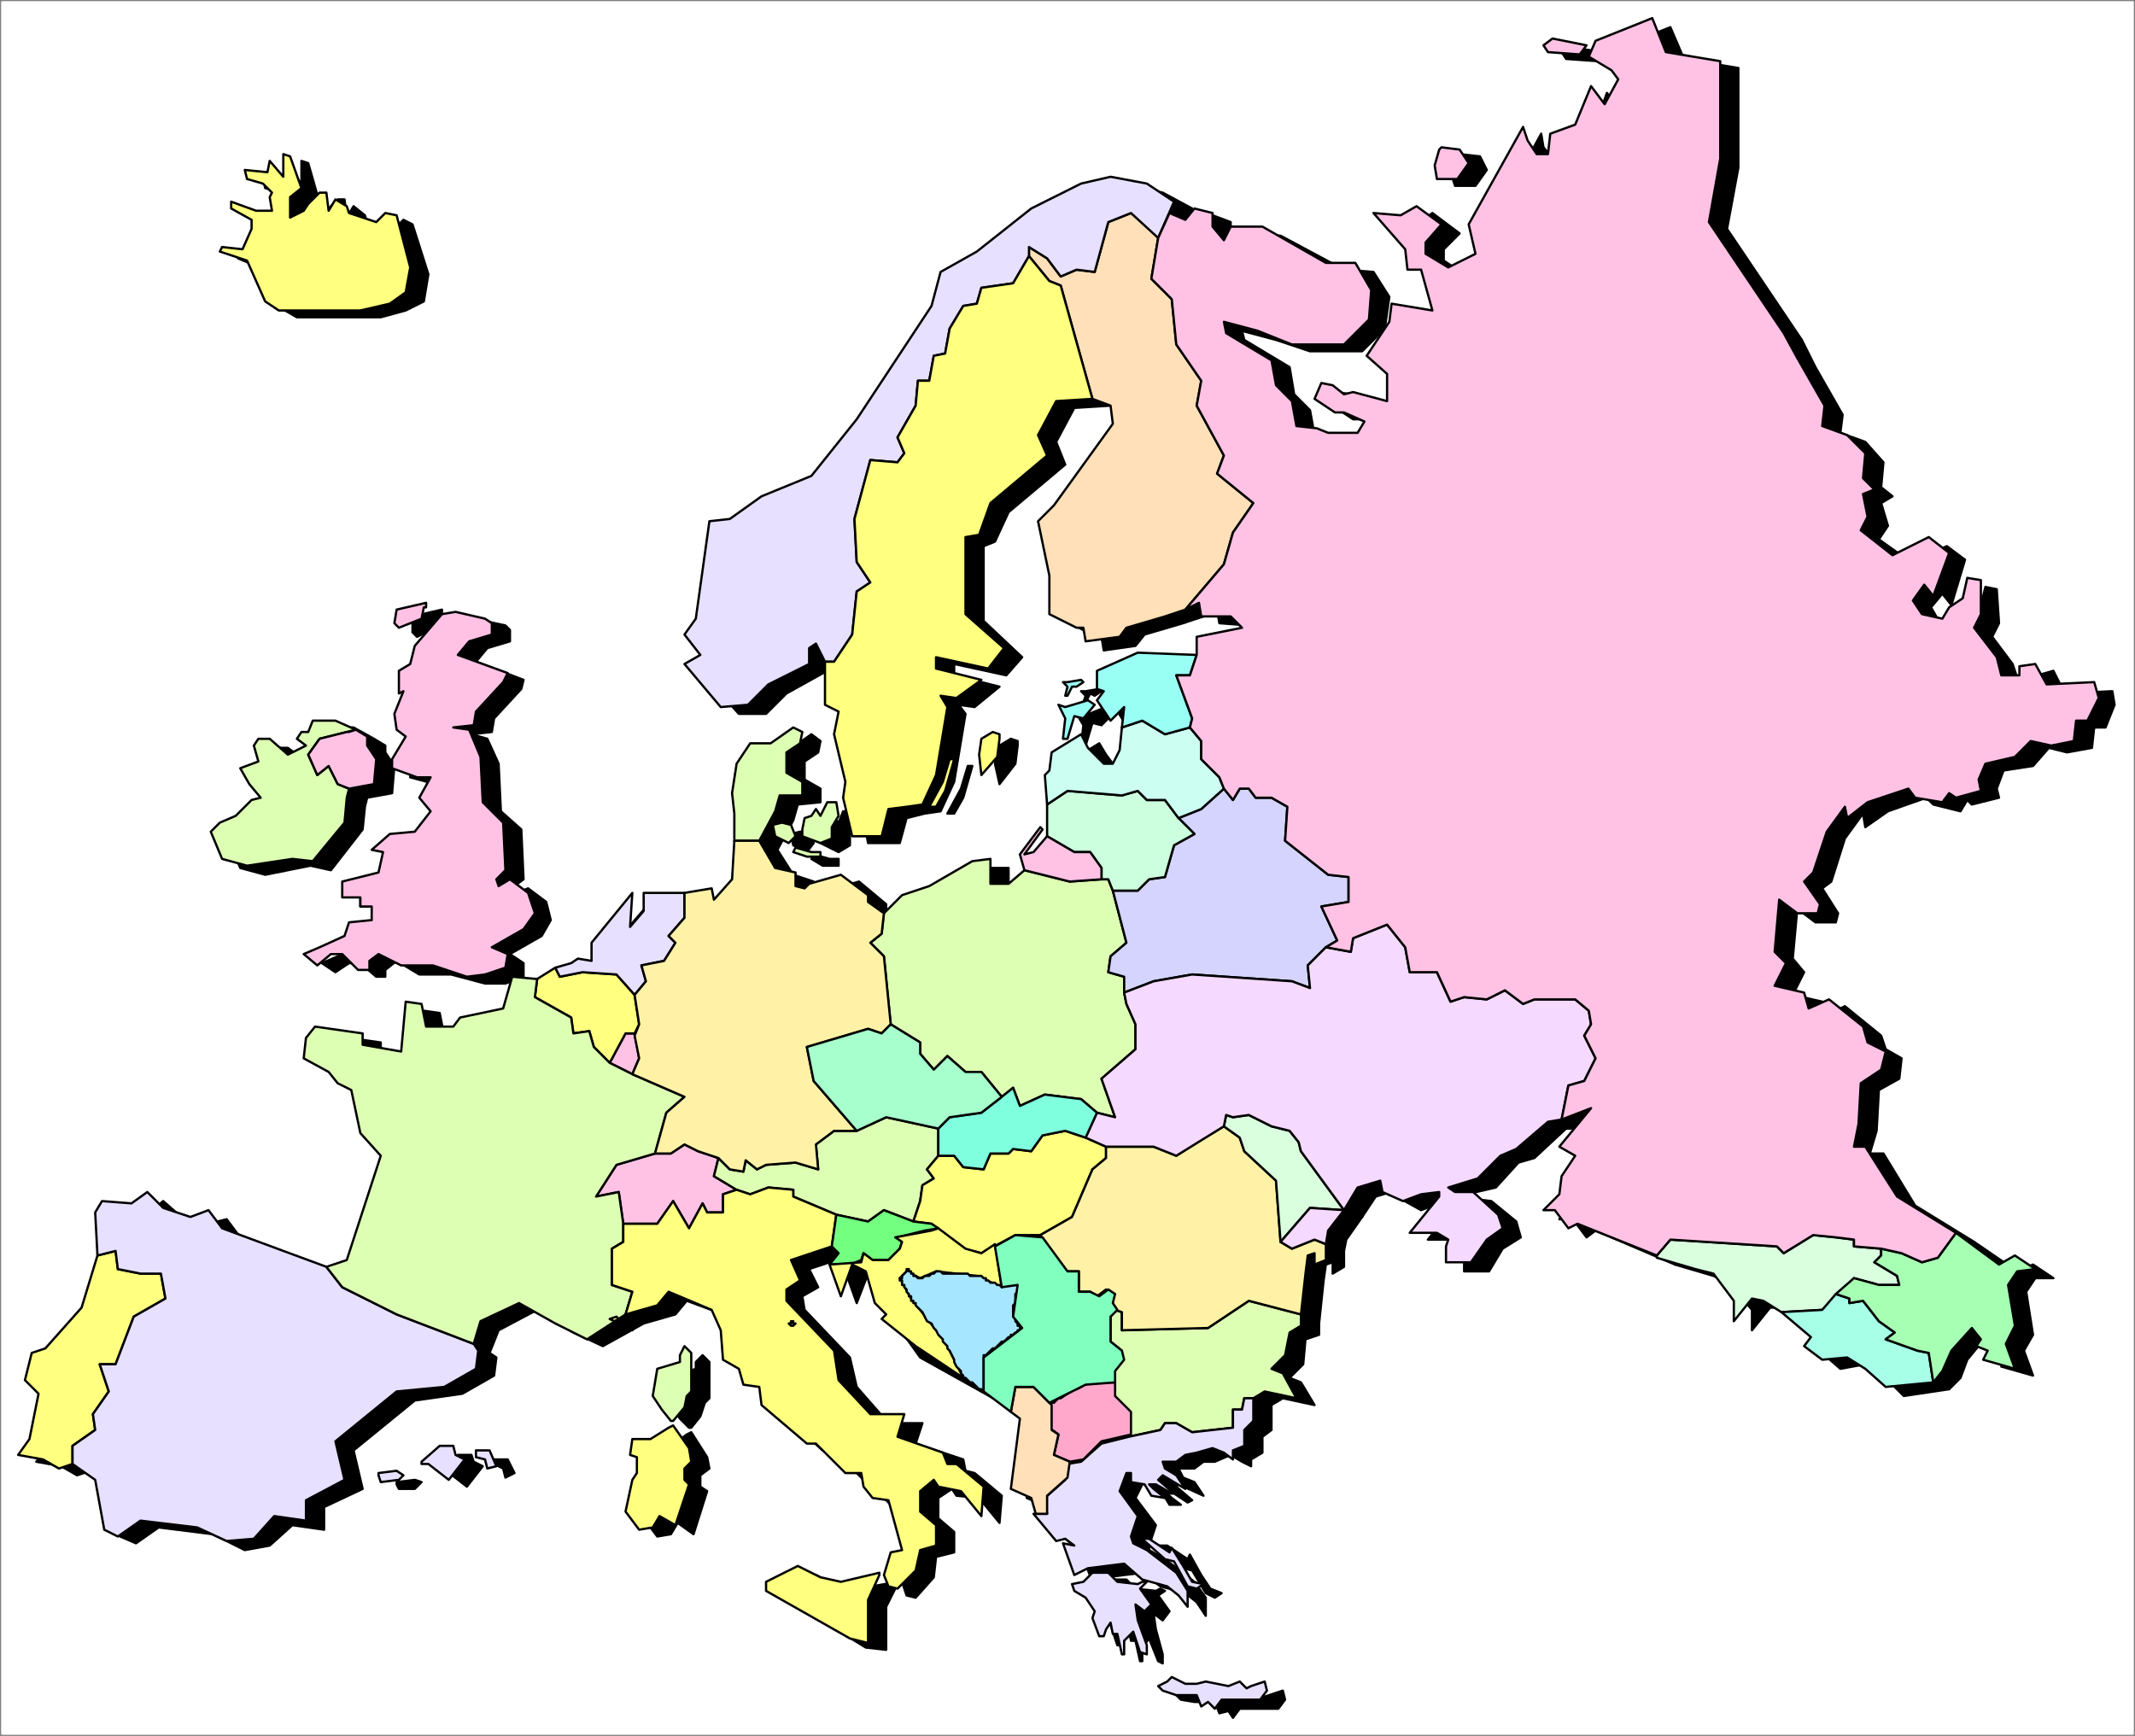 <svg xmlns="http://www.w3.org/2000/svg" fill-rule="evenodd" height="766" preserveAspectRatio="none" stroke-linecap="round" width="942"><rect width="100%" height="100%" fill="#808080" stroke="none"/><style>.brush2{fill:#000}.pen2{stroke:#000;stroke-width:1;stroke-linejoin:round}.brush3{fill:#ffff80}.brush4{fill:#ffc2e4}.brush5{fill:#e7e0ff}.brush6{fill:#ddffb3}.brush7{fill:#fff2a6}.brush8{fill:#ffe0b8}.brush9{fill:#d9ffde}.brush15{fill:#f5d9ff}</style><path style="fill:#fff;stroke:#fff;stroke-width:1;stroke-linejoin:round" d="M1 1h940v764H1z"/><path class="pen2 brush2" d="m51 558-7 22-16 19-6 2-3 12 6 6-4 20-5 6 11 2 7 4 6-2v-7l10-8-1-7 7-9-4-12h7l8-21 14-8-2-11-9-1-10-2-1-7-8 2zm220-26 9-14 17-6 7 1 6-4 6 3 9 3-2 8 10 5-5 3-1 7h-7l-2-3-6 10-7-12-7 11-15-1-2-14-10 3z"/><path class="pen2 brush2" d="m309 487-23-9 4-8-2-10 2-5-2-12 5-6-2-7 10-3 6-8-4-3 6-8v-11l13-1 1 4 8-9 1-16h11l7 11 9 3v6l-9 12 11 8-8 3 2 5-1 10-7 1v6h-8l-2 7v15l8 7 8-7 10 3 4 15 19 23-11-1-6 7v10l-10-3-13 2-5 1-4-4-1 5-6-1-5-4-9-3-6-3-6 4-7-1 5-18 7-7z"/><path class="pen2 brush2" d="m286 478 4-8-2-10-4-1-7 13 9 6z"/><path class="pen2 brush2" d="m245 435 8-5 2 4 9-2 16 2 8 9 2 12-2 5-4-1-7 13-7-7-2-6-7 1-1-8-16-9 1-8z"/><path class="pen2 brush2" d="m253 430 7-2 3-1h5v-7l19-22-1 15 6-8v-7l17-1v11l-6 8 4 3-6 8-10 3 2 7-5 6-8-9-16-2-9 2-2-4zm106-35 4 1 2-3 14-4 12 10v2l6 5v10l-5 3 5 6 4 31-4 4-6-3-28 8-10-3-8 7-8-7v-15l2-7h8v-6l7-1 1-10-2-5 8-3-11-8 9-12z"/><path class="pen2 brush2" d="m401 456 13 7v6l6 6 6-5 8 7h7l9 10 5-3 3 7 11-5 16 2 7 6-5 11-9-3-10 2-5 7h-8l-2 2h-8l-3 6-9-1-4-5h-7v-11l-23-6-13 7-19-23-4-15 28-8 6 3 4-4z"/><path class="pen2 brush2" d="m325 515 5 4 6 1 1-5 4 4 5-1 13-2 10 3-1-10 7-7 11 1 13-7 23 6v11l-6 6 4 5-5 2-1 8-3 8-14-5-6 5-14-3-19-7v-3l-11-2-8 4-6-3-10-5 2-8z"/><path class="pen2 brush2" d="m411 542 3-8 1-8 5-2-4-5 6-6h7l4 5 9 1 3-6h8l2-2h8l5-7 10-2 9 3 9 4v6l-6 5-9 20-14 9h-11l-15 8-8-2-15-12-7-1zm43 85 1-11h8l7 7v11l4 3-2 9 7 3-1 7-9 8 1 8h-6l-2-7-9-4 4-32-3-2zm46-46 3 1v8l38-1 18-11 23 6v5l-6 2-1 11-6 6 5 2 6 10-14-3-5 3h-4l-2 5h-3v8l-18 2-7-4-5 1-2 2-14 3v-10l-7-7v-12l4-4v-4l-5-5v-10l2-4z"/><path class="pen2 brush2" d="M496 509h21l10 4 11-7 10-6 7 5 2 7 14 13 2 27 5 2 10-3 5 1v7l-5 3v-5l-3 1-1 7-2 19-23-6-18 11-38 1v-8l-3-1-2-2 1-4-3-3-4 3-3-1-5-1v-8h-6l-11-16 14-9 9-20 6-5v-6zm23-400-3 18 9 8 2 20 11 16-2 11 12 23-4 7 17 14-9 12-4 15-17 19-9 3-17 5-4 5-14 2-1-6h-3l-12-7v-17l-5-24 7-6 26-36-1-9-8-3-14-49-5-2-10-12 1-4 8 5 6 9 6-4 9 2 6-23 10-4 11 10 1 2z"/><path class="pen2 brush2" d="m372 295-4-8-3 2v7l-18 10-9 9h-12l-17-19 8-4-7-9 5-6 6-44h9l14-10 22-10 20-25 33-50 4-14 16-9 24-20 22-11 13-2 15 3 13 7-7 17-12-12-10 4-6 23-9-2-6 4-6-9-8-5-1 4-6 13-15 1-1 7-6 1-6 11-2 10-5 1-2 11h-5l-1 11-8 14 3 7-3 5-12-1-7 26 1 18 6 10-6 4-3 18-7 12h-4zm-210 57-1 4-1 10-14 18-9-2-20 4-11-3-5-12 4-5 8-3 6-7 4-1-5-5-4-8 8-2-2-7 2-3h5l8 6 8-4-4-2 1-3 4-1 2-5h10l9 5-5 1-11 2-5 8 4 9 5-4 4 7 5 3zM144 93l5-5h3l1 8 3-5 5 4 1 3 12 3 4-4 4 2 7 22-2 12-8 4-11 3h-37l-7-4-7-17-12-5 1-2 9 2 4-10v-4l-9-4v-4l11 5 7-1-1-5v-3l-3-3-7-2-1-5 10 1 1-5 6 7V71l3 1 4 14-4 4v10l5-3 3-4zm404 407 1-4h3l7-1 10 6 8 1 4 5 1 5 19 25-15-1-13 16-2-27-14-13-2-7-7-5zm-151-94 8-8 12-4 20-11h8v10h8l6-5 21 4 13-1h4l2 5 6 23-7 6-1 7 7 3v7l1 5 4 8v12l-15 13 6 16-8-2-7-6-16-2-11 5-3-7-5 3-9-10h-7l-8-7-6 5-6-6v-6l-13-7-4-31-5-6 5-3v-10z"/><path class="pen2 brush2" d="M499 396h11l5-4 6-1 5-15 8-4-6-7 10-5 10-9 4 5 2-4 5-1 3 4h7l7 4-1 15 19 16 9 1v11l-12 1 6 15-4 4-8 7 1 10-9-3-43-3-17 3-13 6v-7l-7-3 1-7 7-6-6-23z"/><path class="pen2 brush2" d="M470 372v-14l9-5 24 1 7-2 4 4 7 1 7 8 6 7-8 4-5 15-6 1-5 4h-11l-2-5h-4l1-5-5-6h-8l-11-8z"/><path class="pen2 brush2" d="m470 358-1-13 2-2 1-7 13-8 3 5 6 8h5l3-7 1-9 9-3 10 6 11-3 5 5v9l8 8 2 4-10 9-10 5-7-8-7-1-4-4-7 2-24-1-9 5zm269 200 6-8 47 4 3 3 13-8 10 1 7 1v3l13 1v3l-3 2 10 7 1 3-10 1-10-4-14 14-18 2-8-6h-5l-8 10v-9l-10-12-7-3-17-5h0z"/><path class="pen2 brush2" d="m812 581 6-6 6 1v3l6-1 6 9 8 5-4 2 14 6 5 1 1 12-20 3-9-9-8-5-11 2-8-7 3-4-13-10 18-2z"/><path class="pen2 brush2" d="m838 555 9 1 8 4 8-2 8-10 19 13 7-3 9 6h-8l-4 6 3 19-4 7 4 11-14-4 2-3-5-3 2-3-5-5-9 11-3 8-5 5-1-12-5-1-14-6 4-2-8-5-6-9-6 1v-3l-6-1 8-8 10 4 10-1-1-3-10-7 3-2v-3zm-622 42-33-13-24-13-7-8-46-17-6-8-8 2-12-3-8-7-6 5-13-2-4 5 2 20 8-2 1 7 10 2 9 1 2 11-14 8-8 21h-7l4 12-7 9 1 7-10 8v7l10 8 3 21 7 3 10-7 24 3 14 7 11-2 10-9 14 2v-10l17-8-4-17 27-22 21-3 14-8 1-8-3-2zm-22 51 8-6h6l1 3 4 2-7 9-9-7h-3v-1zm-19 6 8-1 3 1-3 3h-7l-1-2v-1zm43-10h6l3 6-4 2-1-4-4-2v-2zm87-14 4-5 2-6 2-2v-16l-3-3-3 3v3l-9 3-2 13 4 6 4 4h1z"/><path class="pen2 brush2" d="m152 563 7 8 24 13 33 13 4-10 17-9 16 10 13 6 18-10 2-11-8-2v-16l5-3v-9l-2-14-10 3 9-14 17-6 5-18 7-7-23-9-9-6-7-7-2-6-7 1-1-8-16-9 1-8h-11l-4 13-20 4-2 5h-12l-2-10-7-1-2 22-17-4v-4l-21-3-4 4-1 9 11 6 4 5 6 4 4 19 9 10-16 45-8 4z"/><path class="pen2 brush2" d="m283 543 15 1 7-11 7 12 6-10 2 3h7l1-7 5-3 6 3 8-4 11 2v3l19 7-2 15-18 6 4 8-7 4 1 6 20 21 3 13 14 16h15l-3 9 21 7 1 5 4 1 12 10-1 12-9-11-10-1-2-3-6 4v9l7 6v9l-8 2-1 9-8 9-4-1-2-6 3-9 5-2-6-21-7-2-4-4-1-6h-6l-14-14h-5l-19-17-1-7-7-2-2-7-6-3-2-14-4-9-19-7-5 6-14 4 2-11-8-2v-16l5-3v-9z"/><path class="pen2 brush2" d="m396 699-5 10v19l-9-1-36-22v-4l14-6 10 5 9 1 17-3v1zm-93-66-8 6-8-1-2 8h4v7l-2 3-3 14 6 8 6-1 3-5 7 5 6-19-3-2v-5l4-3-1-5-7-11-2 1zm-78-355v5l-10 3-5 6 21 8-1 4-12 13-1 6-9 1 7 2 5 11 1 21 9 8 1 22-4 3 1 3 5-2 8 6 2 8-4 7-14 8 6 4v6l-8 3h-9l-15-4h-14l-10-6-5 4v3h-4l-7-6h-5l-6 4-6-4 7-3 11-6 2-5 10-2v-5h-5v-4h-8v-8l4-1 12-2 2-10h-5l7-8h12l7-9-5-6 5-10h-6l-11-3v-5l6-9-4-3-1-8 4-10-2 1v-10l5-3 2-8 11-14 7-1 14 3 2 2z"/><path class="pen2 brush2" d="m160 327-11 2-5 8 4 9 5-4 4 7 5 3 11-2 1-12-4-6v-3l-5-3-3 1h-2zm35-55-1 4-10 5-2-2v-7l13-3v3zm266-156-6 13-14 1-2 7-6 1-6 11-2 10-5 1-2 11h-5l-1 11-8 14 3 7-3 5-12-1-7 26 1 18 6 10-6 4-3 18-7 12h-4v19l6 3-2 11 5 21-1 6 3 17h14l3-11 8-2 7-1 6-13 5-30-3-4 7 1 11-9-20-5v-5l23 5 7-8-17-16v-33l5-2 6-13 25-21-4-10 8-15 16-1-14-49-5-2-10-12zm-15 210-5 3-2 8 2 9 7-9 1-8v-2l-3-1zm-19 12-3 10-6 11h3l4-7 4-14h-2zm-95 37v-13l-1-9 2-13 6-9h9l10-7 4 3-1 5-6 4v8l7 4v6l-10 1-2 7-7 13h-11zm34-12 2-2 2 2 2-5h5l1 5-3 5v5l-5 3-8-4v-3l1-5 3-1z"/><path class="pen2 brush2" d="m349 368 4-1h4l2 5-3 4-6-3-1-5zm10 9 7 2h4v3h-7l-5-3 1-2zm16 177 2 3-4 4 5 14 5-13 7 3 3 14 5 4-2 2 10 14 43 24 5 4 1-11h8l7 7v11l4 3-2 9 7 3 6-1 9-8 12-3v-10l-7-7v-12l4-4v-4l-5-5v-10l2-4-2-2 1-4-3-3-4 3-3-1-5-1v-8h-6l-11-16h-11l-15 8-8-2-15-12-7-1-14-5-6 5-14-3-2 15z"/><path class="pen2 brush2" d="m470 672-1-8 9-8 1-7 6-1 9-8 26-6 2-2 5-1 7 4 18-2v-8h3l2-5h4v11l-4 3v7l-5 3v3l-4-2-5-3-7 3h-5l-4 3h-7l2 4 5 2 4 6-11-5-1 1 7 6-2 1-6-4h-3l2 2 4 3h-5l-3-5-6-2v-4h-2l-4 8 9 12-3 9v2l7 4 13 10 5 7v8l-4-6-5-4-11-3-8-6-16 2-6 2-5-13h4l-3-3-4 1-10-11h6z"/><path class="pen2 brush2" d="m498 698 3 3 9 1 2-1 2 1-3 2 5 7-3 4-4-3 1 7 3 11v4l-2-1-4-10-3 4v6h-1l-2-9h-2l-1-5-2 3-1 4h-2l-3-9 1-3-4-5-5-3-1-4 5-1 3-4h8l1 1zm12-16h5l9 6 1-2 5 9 4 6 5 2-3 2-4-2-6-10-4-1-9-9h-3v-1zm10 64 2-1 3-1h2l4 3h5l4-2 10 3 5-2 2 3 3-1 6-2 1 4-3 4h-17l-3 4-2-3-4 1-2-5h-9l-6-1-2-2 1-2zM279 587l1-1-1-2-2 1 2 2zm294-35 13-16 15 1-7 10-1 5-5-1-10 3-5-2z"/><path class="pen2 brush2" d="m504 442 13-6 17-3 43 3 9 3-1-10 8-7 11 2 1-7 15-5 8 10 2 10h12l6 13 6-2 9 2 9-5 8 6 5-1h18l6 4v6l-2 6 5 9-5 10-7 2-4 16h-5l-14 13-7 2-10 11-13 3 3 2 8 1 11 9 2 7-8 5-6 10h-11v-8l1-3-5-3h-12l13-16v-1l-8 1-8 3-9-5-1-4-10 3-6 9-19-25-1-5-4-5-8-1-10-6-7 1h-3l-1 4-21 13-10-4h-21l-9-4 5-11 8 2-6-16 15-13v-12l-4-8-1-5zm-1-117v-9l-5 6-6-10 3-3-3-1v-8l18-8h26l-3 10h-6l7 19-1 4-11 3-10-6-9 3zm-12-10-3-3-10 4-3-1 3 5-1 9h2l3-10 4 1 5-5zm-5-10-1-1-6 1h-2l2 2-1 3h1l2-4 2 1 3-2zM642 69l-2 7 2 6h9l5-7-3-6-9-1-2 1zm66-46-15-2-4 2 2 3 14 1 3-4zM459 388l-1-7 9-12 1 1-8 11 4-1 6-8 11 8h8l5 6-1 5-13 1-21-4z"/><path class="pen2 brush2" d="M536 292v-8l20-4-5-4-13-1-1-6-6 3 17-19 4-15 9-12-17-14 4-7-12-23 2-11-11-16-2-20-9-8 3-18 5-11 7 2 4-5 8 3v6l5 6 3-6h14l28 15 13 1 7 11-2 14-10 10h-23l-15-5-15-4 1 4 20 12 2 12 7 7 2 11h9l5 3h13l3-6-9-4h-4l-9-6 2-6 6 1 4 4 5-1 14 3v-12l-8-8 10-14v-9l19 3-5-18h-6l-1-9-14-16 11 2 7-5 12 9-7 7v5l9 6 13-6-3-12 24-44 1 6 5 6h5l1-8 11-5 6-17 7 9 6-12-3-4-10-5 3-7 25-10 6 14 24 4v44l-5 27 33 49 6 12 12 21-1 8 11 4 8 9-1 11 5 4-5 3 3 10-4 6 14 10 16-7 8 6-6 20-4-5-5 6 4 7 9 1 3-5 6-4 2-8 5 1 1 15-3 6 9 12 3 9h8v-4l7-2 5 10 21-1 1 6-4 10h-5l-1 9-11 2-8-2-7 8-13 2-3 8 1 4-12 3-2-2-3 5-12-3-3-3-17 6-10 7-1-6-8 11-6 19-4 3 7 11-1 4h-9l-8-6-2 22 5 6-5 10 13 3 2 6 8-4 16 13 2 6 7 4-1 9-9 5-1 18-3 10h6l14 23 26 16-8 10-8 2-8-4-9-1-13-1v-3l-7-1-10-1-13 8-3-3-47-4-6 8-35-15-4 3-6-8h-6l8-8 1-8 6-9-7-4 13-17-13 6 4-16 7-2 5-10-5-9 2-6v-6l-6-4h-18l-5 1-8-6-9 5-9-2-6 2-6-13h-12l-2-10-8-10-15 5-1 7-11-2 4-4-6-15 12-1v-11l-9-1-19-16 1-15-7-4h-7l-3-4-5 1-2 4-4-5-2-4-8-8v-9l-5-5 1-4-7-19h6l3-10z"/><path class="pen2 brush3" d="m43 554-7 23-16 18-6 2-3 12 6 6-4 20-5 7 11 2 7 4 6-2v-8l10-7-1-7 7-10-4-12h7l8-21 14-8-2-11h-9l-10-2-1-8-8 2z"/><path class="pen2 brush4" d="m263 528 9-14 17-5h7l6-4 6 3 9 3-2 8 10 6-6 2v8h-7l-2-4-6 11-7-12-7 10h-15l-2-14-10 2zm16-54 3-7-2-11h-4l-7 13 10 5z"/><path class="pen2 brush3" d="m237 432 8-5 2 4 10-2 15 1 8 9 2 13-2 4h-4l-7 13-7-7-2-7-7 1-1-7-16-9 1-8z"/><path class="pen2 brush5" d="m245 427 7-2 3-2 6 1v-8l18-22-1 15 6-7v-8h18v11l-7 8 3 3-5 8-10 2 2 7-5 6-8-9-15-1-10 2-2-4z"/><path class="pen2 brush6" d="m317 511 5 5 6 1 1-5 5 4 4-2 13-1 10 3-1-11 8-6h10l13-6 23 5v12l-5 6 3 4-5 3-1 7-3 9-13-5-7 5-14-3-19-8v-3l-11-1-8 3-6-2-10-6 2-8z"/><path class="pen2 brush3" d="m403 539 3-9 1-7 5-3-3-4 5-6h7l4 5 9 1 3-7h8l2-2 8 1 5-7 10-2 9 3 9 4v5l-6 5-9 21-14 8h-11l-15 8-8-2-14-11-8-1z"/><path class="pen2 brush6" d="m492 578 3 1v8l38-1 18-12 23 6v5l-5 3-2 10-6 6 5 2 6 11-14-3-5 3h-4l-1 5h-4v8l-18 2-7-4h-5l-2 3-14 3v-10l-7-7v-12l4-5v-4l-5-4v-11l2-3z"/><path class="pen2 brush7" d="M488 506h21l10 4 11-7 10-6 7 5 2 6 14 13 2 27 5 3 10-4 5 2v7l-5 2v-5l-3 1-1 8-2 18-23-6-18 12-38 1v-8l-3-1-2-3 1-4-3-2-4 3-3-2h-5v-9h-6l-11-16 14-8 9-21 6-5v-5z"/><path class="pen2 brush8" d="m511 105-3 18 9 9 2 20 11 16-2 11 12 22-3 8 16 13-9 13-4 14-17 20-9 3-17 5-3 4-15 2-1-6h-3l-12-6v-17l-5-24 7-7 26-36-1-8-8-3-14-50-5-2-9-11v-4l8 5 6 8 7-3 8 1 6-22 10-4 11 9 1 2z"/><path class="pen2 brush5" d="m364 292-4-8-3 2v7l-18 9-9 9-12 1-16-19 7-4-7-9 5-7 6-43 9-1 14-10 22-9 20-25 33-50 4-15 16-9 24-19 22-11 13-3 16 3 12 8-7 16-12-11-10 4-6 22-8-1-7 3-6-8-8-5v4l-7 12-14 2-2 7-6 1-6 10-2 11-5 1-2 11h-5l-1 11-8 14 3 7-3 4-12-1-7 26 1 19 6 9-6 4-2 19-8 12h-4z"/><path class="pen2 brush6" d="m154 348-1 4-1 11-14 17-9-1-20 3-11-3-5-12 4-4 7-3 7-7 4-1-5-6-4-7 8-3-2-7 2-3h5l8 7 8-4-4-3 2-3h3l2-5h10l9 4-4 1-12 3-5 7 4 9 5-4 4 8 5 2z"/><path class="pen2 brush3" d="m136 90 5-5h3l1 8 3-5 5 3 1 3 12 4 4-4 5 1 6 23-2 11-7 5-13 3h-36l-6-4-8-18-12-4 1-2 9 1 4-9v-4l-9-5v-3l11 4h7l-1-6 1-2-4-4-7-2-1-4 10 1 1-5 6 7V68l3 1 5 14-5 4v9l6-3 2-3z"/><path class="pen2 brush9" d="m540 497 1-5 3 1 7-1 10 5 8 2 4 5 1 4 19 26-15-1-13 15-2-27-14-13-2-6-7-5z"/><path class="pen2 brush6" d="m390 403 8-8 12-4 19-11 8-1v11h8l7-6 20 5 14-1h3l2 5 6 23-7 6-1 7 7 2v7l1 5 4 9v11l-15 13 6 17-8-2-7-6-16-2-11 5-3-8-5 4-9-11h-7l-8-7-6 6-6-7v-5l-13-8-3-30-6-6 5-4 1-9z"/><path class="pen2" style="fill:#d4d4ff" d="M491 393h11l5-5 7-1 4-14 9-5-7-7 10-4 10-9 4 5 3-5h4l3 4h7l7 4-1 15 19 15 9 1v11l-12 2 7 15-5 3-8 8 1 10-8-3-44-3-17 3-13 5v-7l-7-2 1-7 7-6-6-23z"/><path class="pen2" style="fill:#ccffde" d="M462 369v-14l9-6 24 2 7-2 4 4h8l6 8 7 7-9 5-4 14-7 1-5 5h-11l-2-5h-3v-5l-5-7h-7l-12-7z"/><path class="pen2" style="fill:#ccfff2" d="m462 355-1-13 2-2 1-8 13-8 3 6 7 7h4l3-6 1-10 9-3 10 6 11-3 5 6v8l8 8 2 5-10 9-10 4-6-8h-8l-4-4-7 2-24-2-9 6z"/><path class="pen2 brush9" d="m731 554 6-7 47 3 3 3 13-8 10 1 8 1v3l12 1v3l-3 3 10 6 1 4h-9l-11-3-14 14-18 1-8-5-5-1-8 10v-9l-9-12-8-2-17-5v-1z"/><path class="pen2" style="fill:#a6ffe6" d="m804 578 6-7 6 2v2l6-1 7 9 7 5-4 3 14 5 5 1 2 13-21 2-9-8-8-5-11 1-8-6 3-4-13-11 18-1z"/><path class="pen2" style="fill:#a6ffb3" d="m830 551 9 2 9 4 7-2 8-11 19 14 7-4 9 6-8 1-4 6 3 18-4 8 4 11-14-4 2-4-5-2 2-3-4-5-9 10-4 9-4 5-2-13-5-1-14-5 4-3-7-5-7-9-6 1v-2l-6-2 8-7 11 3h9l-1-4-10-6 3-3v-3z"/><path class="pen2 brush5" d="m209 593-34-13-24-12-7-9-46-17-6-8-8 3-12-4-7-7-7 5-13-1-3 5 1 19 8-2 1 8 10 2h9l2 11-14 8-8 21h-7l4 12-7 10 1 7-10 7v8l10 7 4 22 6 3 10-7 25 3 13 6 12-1 9-10 14 2v-9l17-9-4-17 27-22 21-2 14-8 1-8-2-3zm-23 52 8-7h6l1 4 4 2-7 9-9-7h-3v-1zm-19 5 8-1 3 2-2 2-8 1-1-3v-1zm43-10h6l3 7-4 1-1-4-4-1v-3z"/><path class="pen2 brush6" d="m297 627 5-6 1-5 2-2v-17l-3-3-2 4v3l-10 3-2 12 4 6 4 5h1zm-153-68 7 9 24 12 34 13 3-10 17-8 16 9 14 7 17-11 3-10-9-3v-16l5-3v-8l-2-14-10 2 9-14 17-5 5-18 8-7-23-10-10-5-7-7-2-7-7 1-1-7-16-9 1-8-11-1-4 14-19 4-3 4h-12l-2-10-7-1-2 22-17-3v-5l-21-3-4 5-1 9 11 6 4 5 6 3 4 19 9 10-15 46-9 3z"/><path class="pen2 brush3" d="M275 540h15l7-10 7 12 6-11 2 4h7v-8l6-2 6 2 8-3 11 1v3l19 8-2 14-18 6 4 9-6 4v5l21 22 2 13 14 15h15l-3 10 20 7 2 5h4l12 10-1 13-9-11-10-2-2-3-6 5v9l7 6v9l-7 2-2 9-8 8-4-1-2-5 3-10 5-1-6-22-7-1-4-5-1-6h-7l-13-13h-4l-20-17-1-8-7-1-2-7-7-4-1-13-4-9-19-8-5 6-14 4 3-10-9-3v-16l5-3v-8z"/><path class="pen2 brush3" d="m388 695-5 11v19l-8-2-37-21v-4l14-7 10 5 9 2 17-4v1zm-93-65-8 5h-8l-1 7 3 1v7l-2 3-3 14 6 8 6-1 3-5 7 4 6-18-2-2v-5l3-3-1-6-7-10-2 1z"/><path class="pen2 brush4" d="M217 275v5l-10 3-5 6 22 8-2 4-12 13-1 6-9 1 7 1 5 12 1 20 9 9 1 21-4 4 1 3 5-3 8 6 3 9-5 7-14 8 7 3-1 6-9 3-8 1-15-5h-14l-10-5-4 3v4h-5l-7-7h-5l-6 5-6-5 7-3 11-5 2-6 10-1v-6h-5v-4h-8v-7l4-1 12-3 2-9-5-1 8-7 11-1 7-9-5-6 5-9h-6l-11-4v-4l6-10-4-3-1-7 4-10-2 1v-10l5-3 2-8 12-14 6-1 13 3 3 2z"/><path class="pen2 brush4" d="m153 323-12 3-5 7 4 9 5-4 4 8 5 2 11-2 1-11-4-6v-4l-5-3-3 1h-1zm34-55-1 5-10 4-2-2 1-6 13-3v2h-1z"/><path class="pen2 brush3" d="m454 113-7 12-14 2-2 7-6 1-6 10-2 11-5 1-2 11h-5l-1 11-8 14 3 7-3 4-12-1-7 26 1 19 6 9-6 4-2 19-8 12h-4v19l6 3-2 10 5 21-1 7 4 17h13l3-12 8-1 7-1 6-13 5-30-3-5 7 1 11-8-20-5v-5l23 5 7-9-17-15v-34l6-1 5-14 25-21-4-9 8-15 16-1-14-50-5-2-9-11zm-16 210-5 3-1 7 1 9 7-8 1-8v-2l-3-1zm-19 12-3 10-6 11h3l4-7 4-14h-2z"/><path class="pen2 brush6" d="M324 371v-12l-1-9 2-13 6-9h9l10-7 4 2-1 5-6 4v9l7 4v6h-10l-2 7-7 13h-11zm34-11 2-3 2 3 3-6h4l1 6-3 5v5l-5 2-8-3v-3l1-5 3-1z"/><path class="pen2 brush6" d="m341 364 4-1 4 1 2 5-3 3-6-3-1-5zm10 10 7 2h4v2h-6l-6-2 1-2z"/><path class="pen2 brush5" d="m462 668-1-7 9-8 1-7 6-1 9-8 12-3 14-3 2-3h5l7 4 18-2v-8h4l1-5h4v10l-4 4v7l-5 2v4l-4-3-5-2-7 2-5 1-4 3h-6l1 3 5 3 4 6-10-6-2 2 7 6h-1l-7-4h-3l2 2 5 4-6-1-3-5-6-1v-4h-2l-3 8 8 11-3 9 1 3 6 3 13 10 5 8v7l-4-5-5-4-11-3-8-7-16 2-6 3-5-14 5 1-4-3-4 1-10-12h6z"/><path class="pen2 brush5" d="m490 695 3 3 9 1 2-1h2l-3 3 5 7-3 3-4-3 1 7 4 11v4l-3-1-3-9-4 4v6h-1l-2-9h-2l-1-5-2 3-1 3h-2l-3-8 1-3-4-6-5-3-1-3 5-1 4-4h7l1 1zm12-16h5l9 6 1-2 5 8 4 7 5 1-3 2-4-1-6-11-4-1-9-8h-3v-1zm11 64 2-1 2-2 2 1 4 2h5l4-1 10 2 5-2 3 3 2-1 6-2 1 4-3 4h-17l-3 4-3-3-3 2-2-5h-9l-6-2-2-2 2-1z"/><path class="pen2 brush3" d="m271 583 2-1-1-1-3 1 2 1z"/><path class="pen2 brush15" d="m565 548 13-15 15 1-7 9-1 6-5-2-10 4-5-3z"/><path class="pen2 brush15" d="m496 438 13-5 17-3 44 3 8 3-1-10 8-8 11 2 1-6 15-6 8 10 2 11h12l6 13 6-2 10 1 8-4 8 6 5-2h18l6 5 1 6-3 5 5 10-5 10-7 2-3 15-6 1-14 12-7 3-10 10-13 4 3 2h8l11 10 2 6-7 5-7 10h-11v-7l1-3-5-3h-12l13-16v-2l-8 1-8 3-9-4-1-5-10 3-6 10-19-26-1-4-4-5-8-2-10-5-7 1-3-1-1 5-21 13-10-4h-21l-9-4 5-11 8 2-6-17 15-13v-11l-4-9-1-5z"/><path class="pen2" d="m495 321 1-9-6 6-6-9 3-4-3-1v-8l18-8 26 1-3 9h-6l7 19-1 4-11 3-10-6-9 3zm-12-10-3-2-10 3-3-1 3 6-1 9h2l3-10 4 1 5-6zm-5-10-1-1-6 1h-2l2 2-1 4h1l2-4h2l3-2z" style="fill:#99fff5"/><path class="pen2 brush4" d="m635 66-2 7 1 6h9l5-7-4-6-8-1-1 1zm65-46-15-3-4 3 2 3 14 1 3-4zM452 384l-2-7 9-12 1 1-8 11 4-1 6-7 12 7h7l5 7v5l-14 1-20-5z"/><path class="pen2 brush4" d="M528 289v-8l20-4-5-5h-13l-1-6-6 3 17-20 4-14 9-13-16-13 3-8-12-22 2-11-11-16-2-20-9-9 3-18 5-11 7 3 4-5 8 2v6l5 6 3-6h14l28 16h13l7 12-1 13-11 11h-23l-15-6-15-4 1 5 10 6 10 6 2 11 7 7 2 11 9 1 5 2h13l3-5-9-4h-4l-9-6 3-7 5 1 5 4 4-1 15 4v-12l-9-8 10-15 1-8 18 3-5-18h-6l-1-9-14-16 12 1 7-4 11 8-7 8v5l10 6 12-6-3-13 24-43 2 6 4 6h5l1-9 11-4 7-17 6 8 6-11-3-4-10-6 3-7 25-10 6 15 24 4v43l-5 28 33 49 6 11 12 21-1 9 11 4 8 8-1 11 5 5-5 2 2 10-3 6 14 11 16-8 9 7-7 19-4-5-5 7 4 6 9 2 3-5 6-4 2-9 6 1v15l-3 6 10 13 2 8h8v-4l7-1 5 9 21-1 2 7-5 10h-5l-1 9-10 2-9-2-7 7-13 3-3 7 1 5-11 3-3-2-3 4-12-2-3-4-18 6-9 7-1-5-8 11-6 18-4 4 7 10-1 4h-9l-8-6-2 23 5 5-5 10 13 3 2 7 9-4 15 12 2 7 8 4-2 8-9 6-1 18-2 10h5l14 22 26 16-8 11-7 2-9-4-9-2-12-1v-3l-8-1-10-1-13 8-3-3-47-3-6 7-35-14-4 2-6-8h-5l7-7 1-8 6-9-7-4 14-17-13 5 3-15 7-2 5-10-5-10 3-5-1-6-6-5h-18l-5 2-8-6-8 4-10-1-6 2-6-13h-12l-2-11-8-10-15 6-1 6-11-2 5-3-7-15 12-2v-11l-9-1-19-15 1-15-7-4h-7l-3-4h-4l-3 5-4-5-2-5-8-8v-8l-5-6 1-4-7-19h6l3-9z"/><path class="pen2 brush7" d="m351 391 4 1 2-2 14-4 12 9v3l7 5-1 9-5 4 6 6 3 30-4 4-6-2-27 8 3 15 19 22h-10l-8 6 1 11-10-3-13 1-4 2-5-4-1 5-6-1-5-5-9-3-6-3-6 4h-7l5-18 8-7-23-10 3-7-2-10 2-5-2-13 5-6-2-7 10-2 5-8-3-3 7-8v-11l12-2 1 5 8-9 1-17h11l7 12 9 2v6z"/><path class="pen2" style="fill:#80ffde" d="m442 484 5-4 3 8 11-5 16 2 7 6-5 11-9-3-10 2-5 7-8-1-2 2h-8l-3 7-9-1-4-5h-7v-12l5-5 14-2 9-7z"/><path class="pen2" style="fill:#a6ffcc" d="m414 498-23-5-13 6-19-22-3-15 27-8 6 2 4-4 13 8v5l6 7 6-6 8 7h7l9 11-9 7-14 2-5 5z"/><path class="pen2 brush6" d="M351 584h0-1v-1h0-1 0v1h-1 0l1 1h1l1-1h0z"/><path class="pen2" style="fill:#ffa8cc" d="M492 610v6l7 7v10l-13 3-8 8-6 1-7-3 2-9-4-3v-11h2l1-1 1-1h1l3-2 3-2h1l2-1 1-1h1v-1h13z"/><path class="pen2 brush8" d="m446 623 2-11h8l8 8v11l3 2-2 9 7 3-1 7-9 8v8h-5l-2-7-9-4 4-31-4-3z"/><path class="pen2" style="fill:#73ff80" d="m411 540-8-1-13-5-7 5-14-3-2 14 3 3-4 5h9l5-2 1-3 4 3h7l5-5 1-3-2-2 12-3 6-1-3-2z"/><path class="pen2 brush3" d="m414 542 12 9 7 2 6-4 3 19-11-5-18-2-7 3-6-3-3 3 5 9 15 19 8 16-21-14-15-12 2-2-5-5-4-14-6-3-5 14-5-14 14-1 1-4h0l4 3h7l5-5 1-3-3-2 16-3 3-1z"/><path class="pen2" style="fill:#a6e6ff" d="M434 614h0v-14h0v-1h0v-1h1l1-1h0l1-1 1-1h1l1-1 1-1 1-1h1l1-1h0l1-1h1v-1h1l1-1h1v-1h2v-1h0-1 0v-1h-1v-1h0l-1-1v-1h0l-1-1h0v-1h0v-4l1-1v-4l1-1v-3h0-1 0-1 0-2 0-2 0-1 0v1l-1-1h0-1l-1-1h-2l-1-1h-1v-1h-1l-1-1h-1 0-1 0-3l-1-1h-11l-1-1h-2 0l-1 1h0-1 0l-1 1h-2 0l-1 1h0-1 0-1 0l-1-1h0-1v-1h-1 0v-1h-1 0v-1h-1 0v1h0l-1 1h0l-1 1h0v1h-1 0v1h1v2h1v1l1 1v1l1 1v1h1v1h0v1h1v1h1v1l2 2 1 1 1 2 1 2 2 1 1 2 1 1 1 2 1 1h0l1 1h0v1l1 1 1 1v1l1 1 1 2 1 2v1l1 2 1 1 1 1v1l1 1v1h1l1 1h0l1 1h1l1 1 1 1h0l1 1h1v1h1z"/><path class="pen2" style="fill:#80ffbf" d="m447 581 4 5-17 13v15l12 9 2-11h8l7 7 16-8 13-1v-5l4-5-1-4-5-4v-11l3-3-2-3 1-4-3-2-4 3-4-2h-5v-9h-5l-11-15-12-1-9 5 3 18 7-1-2 14z"/></svg>

